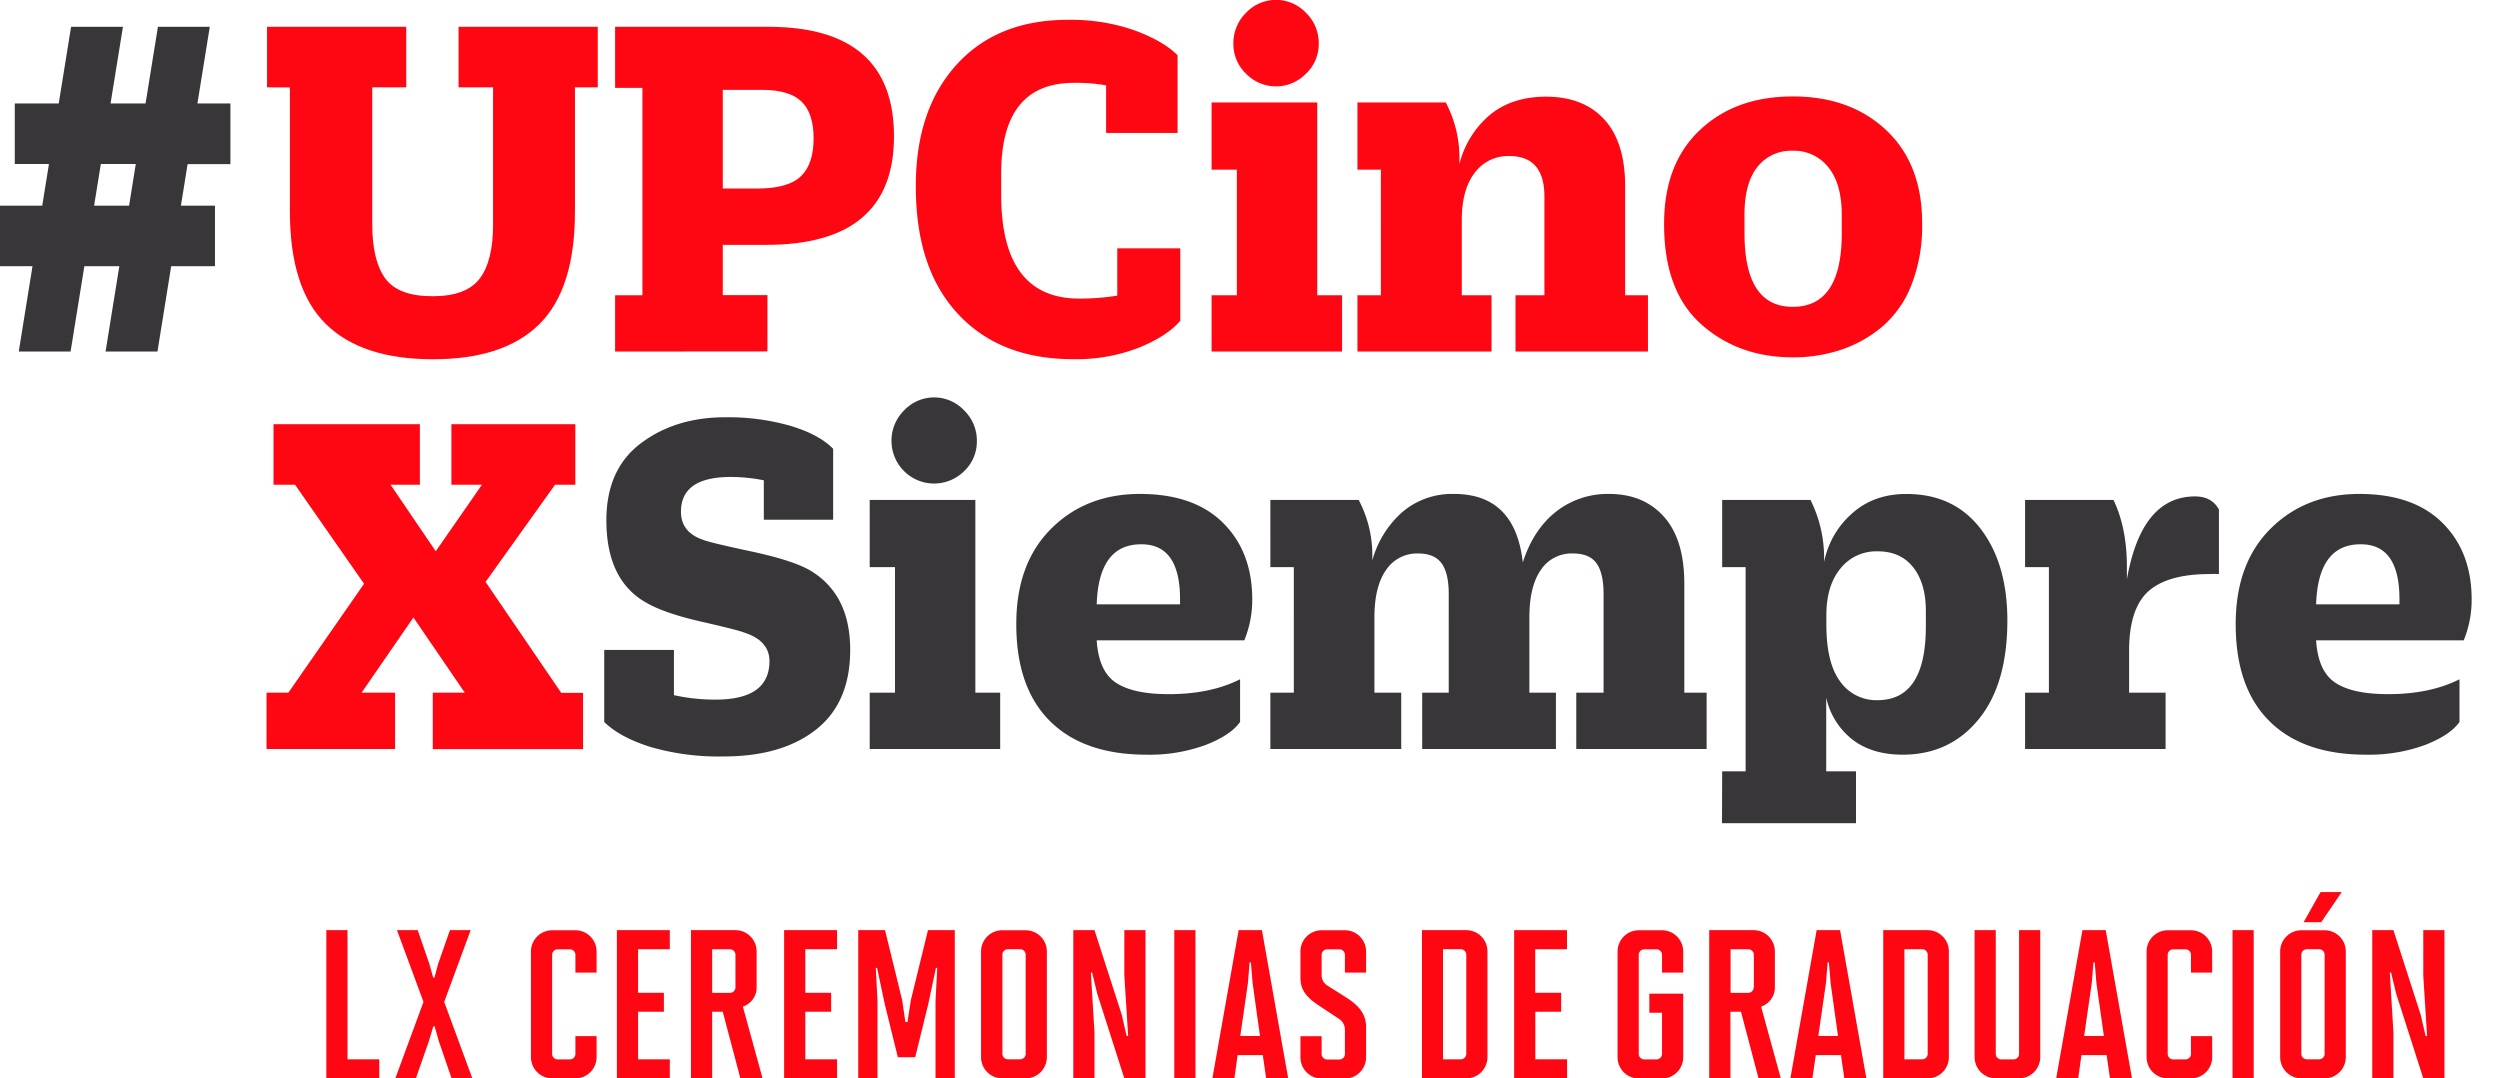 <svg id="Capa_1" data-name="Capa 1" xmlns="http://www.w3.org/2000/svg" viewBox="0 0 746.24 321.82"><defs><style>.cls-1{fill:#383639;}.cls-2{fill:#ff0613;}</style></defs><path class="cls-1" d="M-.15,79.46V61.39H12.61l2-12.44H4.41V30.88H17.53L21.22,8H36.7L33,30.88H43.45L47.14,8H62.62L58.93,30.88h9.85V49H56L54,61.39H64.17V79.46H51.1L47,104.94H31.51l4.11-25.48H25.18l-4.11,25.48H5.6L9.7,79.46ZM28.09,61.39H38.53l2-12.44H30.1Z"/><path class="cls-2" d="M79.71,26.07V8h41.55V26.07H111.11v40.8q0,11,3.93,16.3t14.14,5.25q10,0,14-5.25t4-16.15V26.07h-10.3V8h41.55V26.07h-6.81V63.24q0,23-10.63,33.52t-31.84,10.47q-21.23,0-31.92-10.55T86.53,63.1v-37Z"/><path class="cls-2" d="M183.61,104.94V88.13h8.15V26.22h-8.15V8h45.7q37.55,0,37.54,32.74,0,32.35-38.17,32.35H215.75v15h13.33v16.81Zm32.14-48.66h10.33q9.12,0,12.95-3.64t3.83-11.32q0-7.51-3.6-11t-11.77-3.5H215.75Z"/><path class="cls-2" d="M273.37,55.76v-.29q0-22.74,12.14-36.14T318.72,5.92a57.58,57.58,0,0,1,20.07,3.19q8.55,3.18,12.71,7.4V39.69H330.17V25.48a50.51,50.51,0,0,0-9.62-.75q-21.71,0-21.7,27.05v6.35q0,31,23.33,31a71.56,71.56,0,0,0,11.32-.88V74.13h18.81V95.74q-3.85,4.55-12.26,8a51.42,51.42,0,0,1-19.78,3.47q-21.76,0-34.33-13.51T273.37,55.76Z"/><path class="cls-2" d="M361.65,104.94V88.13h7.55V50.65h-7.55V30.59h31.54V88.13h7.41v16.81ZM368.16,13a12.66,12.66,0,0,1,3.78-9.18,12.3,12.3,0,0,1,17.88,0A12.58,12.58,0,0,1,393.64,13a12.14,12.14,0,0,1-3.82,9,12.46,12.46,0,0,1-17.88,0A12.22,12.22,0,0,1,368.16,13Z"/><path class="cls-2" d="M405.19,104.94V88.13h7V50.65h-7V30.59h26.37a35.38,35.38,0,0,1,4.07,17.18V49a28.05,28.05,0,0,1,9.18-14.77q6.6-5.37,16.67-5.37,11.17,0,17.4,6.81t6.22,20V88.13h6.81v16.81H452.37V88.13H461V58.65q0-12.06-10.45-12.07a12.4,12.4,0,0,0-10.36,5q-3.86,5-3.85,14.11V88.13h8.88v16.81Z"/><path class="cls-2" d="M496.73,67v-.3q0-17.76,10.64-27.84t27.8-10.07q17.15,0,27.86,10.07t10.72,27.7v.29A48,48,0,0,1,570.58,85a31.28,31.28,0,0,1-8.66,12.44,37.64,37.64,0,0,1-12.28,6.93,45,45,0,0,1-14.52,2.29q-16.25,0-27.32-9.88T496.73,67Zm24,2.66q0,21.93,14.4,21.93,14.63,0,14.63-21.93V64.22q0-9.37-4-14.28A13,13,0,0,0,535.12,45a12.77,12.77,0,0,0-10.54,4.83q-3.86,4.85-3.86,14.36Z"/><path class="cls-2" d="M79.56,223.57V206.76h6.52l22.59-32.51L88.08,144.7H81.64V126.63h43.69V144.7h-8.74l13.48,19.85,13.78-19.85h-9.11V126.63h37V144.7h-6.07l-20.73,29,22.58,33.11h6.52v16.81H129.18V206.76h9.56l-15.33-22.44-15.48,22.44h10v16.81Z"/><path class="cls-1" d="M180.36,215.5V194h20.81V207.5a56.34,56.34,0,0,0,12.44,1.33q16.06,0,16.07-11.48,0-6.07-7.48-8.51-1.78-.75-12.78-3.26T193.09,180Q181,173.36,181,155.29q0-15.25,10.33-23t25.22-7.74a67.69,67.69,0,0,1,19.4,2.56q8.52,2.55,12.74,6.85v21.18H228V143.37a50.91,50.91,0,0,0-9.85-1q-14.88,0-14.88,10.37,0,6.22,6.74,8.44c1.38.55,6.17,1.69,14.37,3.45s14,3.64,17.47,5.66q11.93,7.11,11.93,23.7,0,15.78-10.22,23.81t-27.7,8A73.16,73.16,0,0,1,194.28,223Q185,220.09,180.36,215.5Z"/><path class="cls-1" d="M259.6,223.57V206.76h7.55V169.28H259.6V149.22h31.54v57.54h7.41v16.81Zm6.51-91.91a12.66,12.66,0,0,1,3.78-9.18,12.3,12.3,0,0,1,17.88,0,12.58,12.58,0,0,1,3.82,9.18,12.14,12.14,0,0,1-3.82,9,12.72,12.72,0,0,1-21.66-9Z"/><path class="cls-1" d="M303.36,186.39v-.15q0-18.06,10.41-28.43t26.51-10.37q16.1,0,24.8,8.64t8.71,22.83a31.71,31.71,0,0,1-2.37,12.22H327.36q.58,9.26,5.76,12.67t15.78,3.4q12.45,0,21.26-4.44V215.5q-2.75,3.92-10.23,6.85a48.63,48.63,0,0,1-17.72,2.92q-18.69,0-28.77-10T303.36,186.39Zm24-6h24.88v-1.48q0-16.44-11.51-16.44Q327.95,162.39,327.36,180.39Z"/><path class="cls-1" d="M379.2,223.57V206.76h7V169.28h-7V149.22h26.36a35.27,35.27,0,0,1,4.07,17.18v.89a29.72,29.72,0,0,1,9-14.48,22.92,22.92,0,0,1,15.4-5.37q18.23,0,20.52,20.44,3.18-9.85,9.92-15.15a24.9,24.9,0,0,1,15.85-5.29q10.29,0,16.37,6.81t6.07,20v32.51h6.66v16.81H470.51V206.76h8.15V177.28c0-4.14-.71-7.19-2.11-9.14s-3.74-2.93-7-2.93a11,11,0,0,0-9.63,4.93q-3.41,4.92-3.41,14.18v22.44h7.93v16.81H424.52V206.76h7.92V177.28q0-6.21-2.14-9.14t-7-2.93a11.07,11.07,0,0,0-9.56,4.93q-3.48,4.92-3.48,14.18v22.44h8v16.81Z"/><path class="cls-1" d="M514.06,230.23h7V169.28h-7V149.22h26.36A38.93,38.93,0,0,1,544.49,167v.74a26,26,0,0,1,8.22-14.37q6.52-5.93,16.37-5.92,14.14,0,22.11,10.37t8,27.25v.15q0,19-8.59,29.51T568,225.27q-9.25,0-15.1-4.55a21.73,21.73,0,0,1-7.78-12.48v22h8.89v15.48h-40Zm31.1-43.84q0,11.55,4.15,17.07A13.18,13.18,0,0,0,560.42,209q14.43,0,14.44-22v-4.66q0-8.22-3.78-13t-10.63-4.77a13.66,13.66,0,0,0-11.07,5.11q-4.21,5.1-4.22,14Z"/><path class="cls-1" d="M604.48,223.57V206.76h7.11V169.28h-7.11V149.22h26.39q4.05,8.5,4,20.21v3.48q4.37-24.74,20.36-24.73,5,0,7.11,3.92v19.26a27.85,27.85,0,0,0-2.89,0q-11.47,0-17.33,4.44-6.58,5-6.59,18.37v12.59h10.89v16.81Z"/><path class="cls-1" d="M667.35,186.39v-.15q0-18.06,10.41-28.43t26.51-10.37q16.1,0,24.8,8.64t8.71,22.83a31.71,31.71,0,0,1-2.37,12.22H691.35q.58,9.26,5.75,12.67t15.79,3.4q12.43,0,21.26-4.44V215.5q-2.74,3.92-10.23,6.85a48.63,48.63,0,0,1-17.72,2.92q-18.69,0-28.77-10T667.35,186.39Zm24-6h24.88v-1.48q0-16.44-11.51-16.44Q691.94,162.39,691.35,180.39Z"/><path class="cls-2" d="M113.21,316.2v5.69H97.41V277.65h6.32V316.2Z"/><path class="cls-2" d="M118.5,277.65h6.19l3.48,10.11,1.13,4.05h.38l1.08-4.05,3.54-10.11h6.19l-7.9,21.42,8.4,22.82H134.8L131,310.83l-1.27-4.49h-.38L128,310.83l-3.86,11.06H118l8.41-22.82Z"/><path class="cls-2" d="M178.08,315.57a6.35,6.35,0,0,1-6.32,6.32h-6.95a6.34,6.34,0,0,1-6.32-6.32V284a6.33,6.33,0,0,1,6.32-6.32h6.95a6.34,6.34,0,0,1,6.32,6.32v6.32h-6.32v-5.37a1.65,1.65,0,0,0-1.58-1.58h-3.79a1.65,1.65,0,0,0-1.58,1.58v29.7a1.65,1.65,0,0,0,1.58,1.58h3.79a1.65,1.65,0,0,0,1.58-1.58v-5.37h6.32Z"/><path class="cls-2" d="M199.94,277.65v5.69h-9.48v13h7.71V302h-7.71V316.2h9.48v5.69h-15.8V277.65Z"/><path class="cls-2" d="M212.58,302v19.91h-6.32V277.65h13.27a6.34,6.34,0,0,1,6.32,6.32v10.68a6,6,0,0,1-4.11,5.81l5.88,21.43H221L215.74,302Zm6.95-7.27v-9.79a1.65,1.65,0,0,0-1.58-1.58h-5.37v13H218A1.65,1.65,0,0,0,219.53,294.71Z"/><path class="cls-2" d="M249.86,277.65v5.69h-9.48v13h7.71V302h-7.71V316.2h9.48v5.69h-15.8V277.65Z"/><path class="cls-2" d="M264.08,299.64,261.8,288.9h-.38l.51,9.92v23.07h-5.75V277.65h8l5.12,20.92.95,6.51h.63l1-6.51L277,277.65h8v44.24h-5.75V298.82l.51-9.92h-.38l-2.28,10.74-3.91,15.93H268Z"/><path class="cls-2" d="M312.48,315.57a6.34,6.34,0,0,1-6.32,6.32h-7a6.34,6.34,0,0,1-6.32-6.32V284a6.33,6.33,0,0,1,6.32-6.32h7a6.33,6.33,0,0,1,6.32,6.32Zm-7.9-32.23h-3.79a1.65,1.65,0,0,0-1.58,1.58v29.7a1.65,1.65,0,0,0,1.58,1.58h3.79a1.65,1.65,0,0,0,1.58-1.58v-29.7A1.65,1.65,0,0,0,304.58,283.34Z"/><path class="cls-2" d="M341.93,277.65v44.24h-6.32l-8.09-25.28L326,290.29h-.38l1.08,17.95v13.65h-6.32V277.65h6.32l8.15,25.28,1.45,6.32h.45l-1.14-18.08V277.65Z"/><path class="cls-2" d="M350.52,321.89V277.65h6.32v44.24Z"/><path class="cls-2" d="M368.46,321.89h-6.57l7.84-44.24h6.95l7.84,44.24h-6.58l-1-6.95h-7.52Zm5.44-28.44-.51-6.19H373l-.5,6.19-2.28,15.8h5.88Z"/><path class="cls-2" d="M388.18,284a6.33,6.33,0,0,1,6.32-6.32h6.95a6.33,6.33,0,0,1,6.32,6.32v6.32h-6.32v-5.37a1.65,1.65,0,0,0-1.58-1.58h-3.79a1.65,1.65,0,0,0-1.58,1.58v6a3.66,3.66,0,0,0,1.58,3.16l5.31,3.35c3.22,2,6.38,4.55,6.38,9v9.17a6.34,6.34,0,0,1-6.32,6.32H394.5a6.34,6.34,0,0,1-6.32-6.32v-6.32h6.32v5.37a1.65,1.65,0,0,0,1.58,1.58h3.79a1.65,1.65,0,0,0,1.58-1.58v-7.27a3.8,3.8,0,0,0-1.58-3.16l-5.43-3.6c-3.35-2.21-6.26-4.3-6.26-8.72Z"/><path class="cls-2" d="M444,315.57a6.34,6.34,0,0,1-6.32,6.32H424.45V277.65h13.27A6.33,6.33,0,0,1,444,284Zm-6.32-30.65a1.65,1.65,0,0,0-1.58-1.58h-5.37V316.2h5.37a1.65,1.65,0,0,0,1.58-1.58Z"/><path class="cls-2" d="M467.74,277.65v5.69h-9.48v13H466V302h-7.71V316.2h9.48v5.69h-15.8V277.65Z"/><path class="cls-2" d="M492.32,302.3v-5.69h10.11v19a6.35,6.35,0,0,1-6.32,6.32h-6.95a6.34,6.34,0,0,1-6.32-6.32V284a6.33,6.33,0,0,1,6.32-6.32h6.95a6.34,6.34,0,0,1,6.32,6.32v6.32h-6.32v-5.37a1.65,1.65,0,0,0-1.58-1.58h-3.79a1.65,1.65,0,0,0-1.58,1.58v29.7a1.65,1.65,0,0,0,1.58,1.58h3.79a1.65,1.65,0,0,0,1.58-1.58V302.3Z"/><path class="cls-2" d="M516.52,302v19.91H510.2V277.65h13.27a6.34,6.34,0,0,1,6.32,6.32v10.68a6,6,0,0,1-4.11,5.81l5.88,21.43h-6.64L519.68,302Zm7-7.27v-9.79a1.65,1.65,0,0,0-1.58-1.58h-5.37v13h5.37A1.65,1.65,0,0,0,523.47,294.71Z"/><path class="cls-2" d="M541,321.89h-6.58l7.84-44.24h7l7.84,44.24h-6.58l-1-6.95H542Zm5.43-28.44-.51-6.19h-.38l-.5,6.19-2.28,15.8h5.88Z"/><path class="cls-2" d="M581.73,315.57a6.34,6.34,0,0,1-6.32,6.32H562.14V277.65h13.27a6.33,6.33,0,0,1,6.32,6.32Zm-6.32-30.65a1.65,1.65,0,0,0-1.58-1.58h-5.37V316.2h5.37a1.65,1.65,0,0,0,1.58-1.58Z"/><path class="cls-2" d="M609,315.57a6.34,6.34,0,0,1-6.32,6.32h-6.95a6.35,6.35,0,0,1-6.32-6.32V277.65h6.32v37a1.65,1.65,0,0,0,1.58,1.58h3.8a1.64,1.64,0,0,0,1.57-1.58v-37H609Z"/><path class="cls-2" d="M620.34,321.89h-6.58l7.84-44.24h6.95l7.84,44.24h-6.57l-1-6.95h-7.52Zm5.43-28.44-.5-6.19h-.38l-.51,6.19-2.27,15.8H628Z"/><path class="cls-2" d="M660.34,315.57a6.35,6.35,0,0,1-6.32,6.32h-6.95a6.34,6.34,0,0,1-6.32-6.32V284a6.33,6.33,0,0,1,6.32-6.32H654a6.34,6.34,0,0,1,6.32,6.32v6.32H654v-5.37a1.65,1.65,0,0,0-1.58-1.58h-3.79a1.65,1.65,0,0,0-1.58,1.58v29.7a1.65,1.65,0,0,0,1.58,1.58h3.79a1.65,1.65,0,0,0,1.58-1.58v-5.37h6.32Z"/><path class="cls-2" d="M666.4,321.89V277.65h6.32v44.24Z"/><path class="cls-2" d="M700.21,315.57a6.34,6.34,0,0,1-6.32,6.32h-6.95a6.34,6.34,0,0,1-6.32-6.32V284a6.33,6.33,0,0,1,6.32-6.32h6.95a6.33,6.33,0,0,1,6.32,6.32Zm-7.9-32.23h-3.79a1.65,1.65,0,0,0-1.58,1.58v29.7a1.65,1.65,0,0,0,1.58,1.58h3.79a1.65,1.65,0,0,0,1.58-1.58v-29.7A1.65,1.65,0,0,0,692.31,283.34ZM699,266.28l-6.13,9h-5.25l5.06-9Z"/><path class="cls-2" d="M729.66,277.65v44.24h-6.32l-8.09-25.28-1.52-6.32h-.38l1.08,17.95v13.65h-6.32V277.65h6.32l8.15,25.28,1.45,6.32h.44l-1.13-18.08V277.65Z"/></svg>
